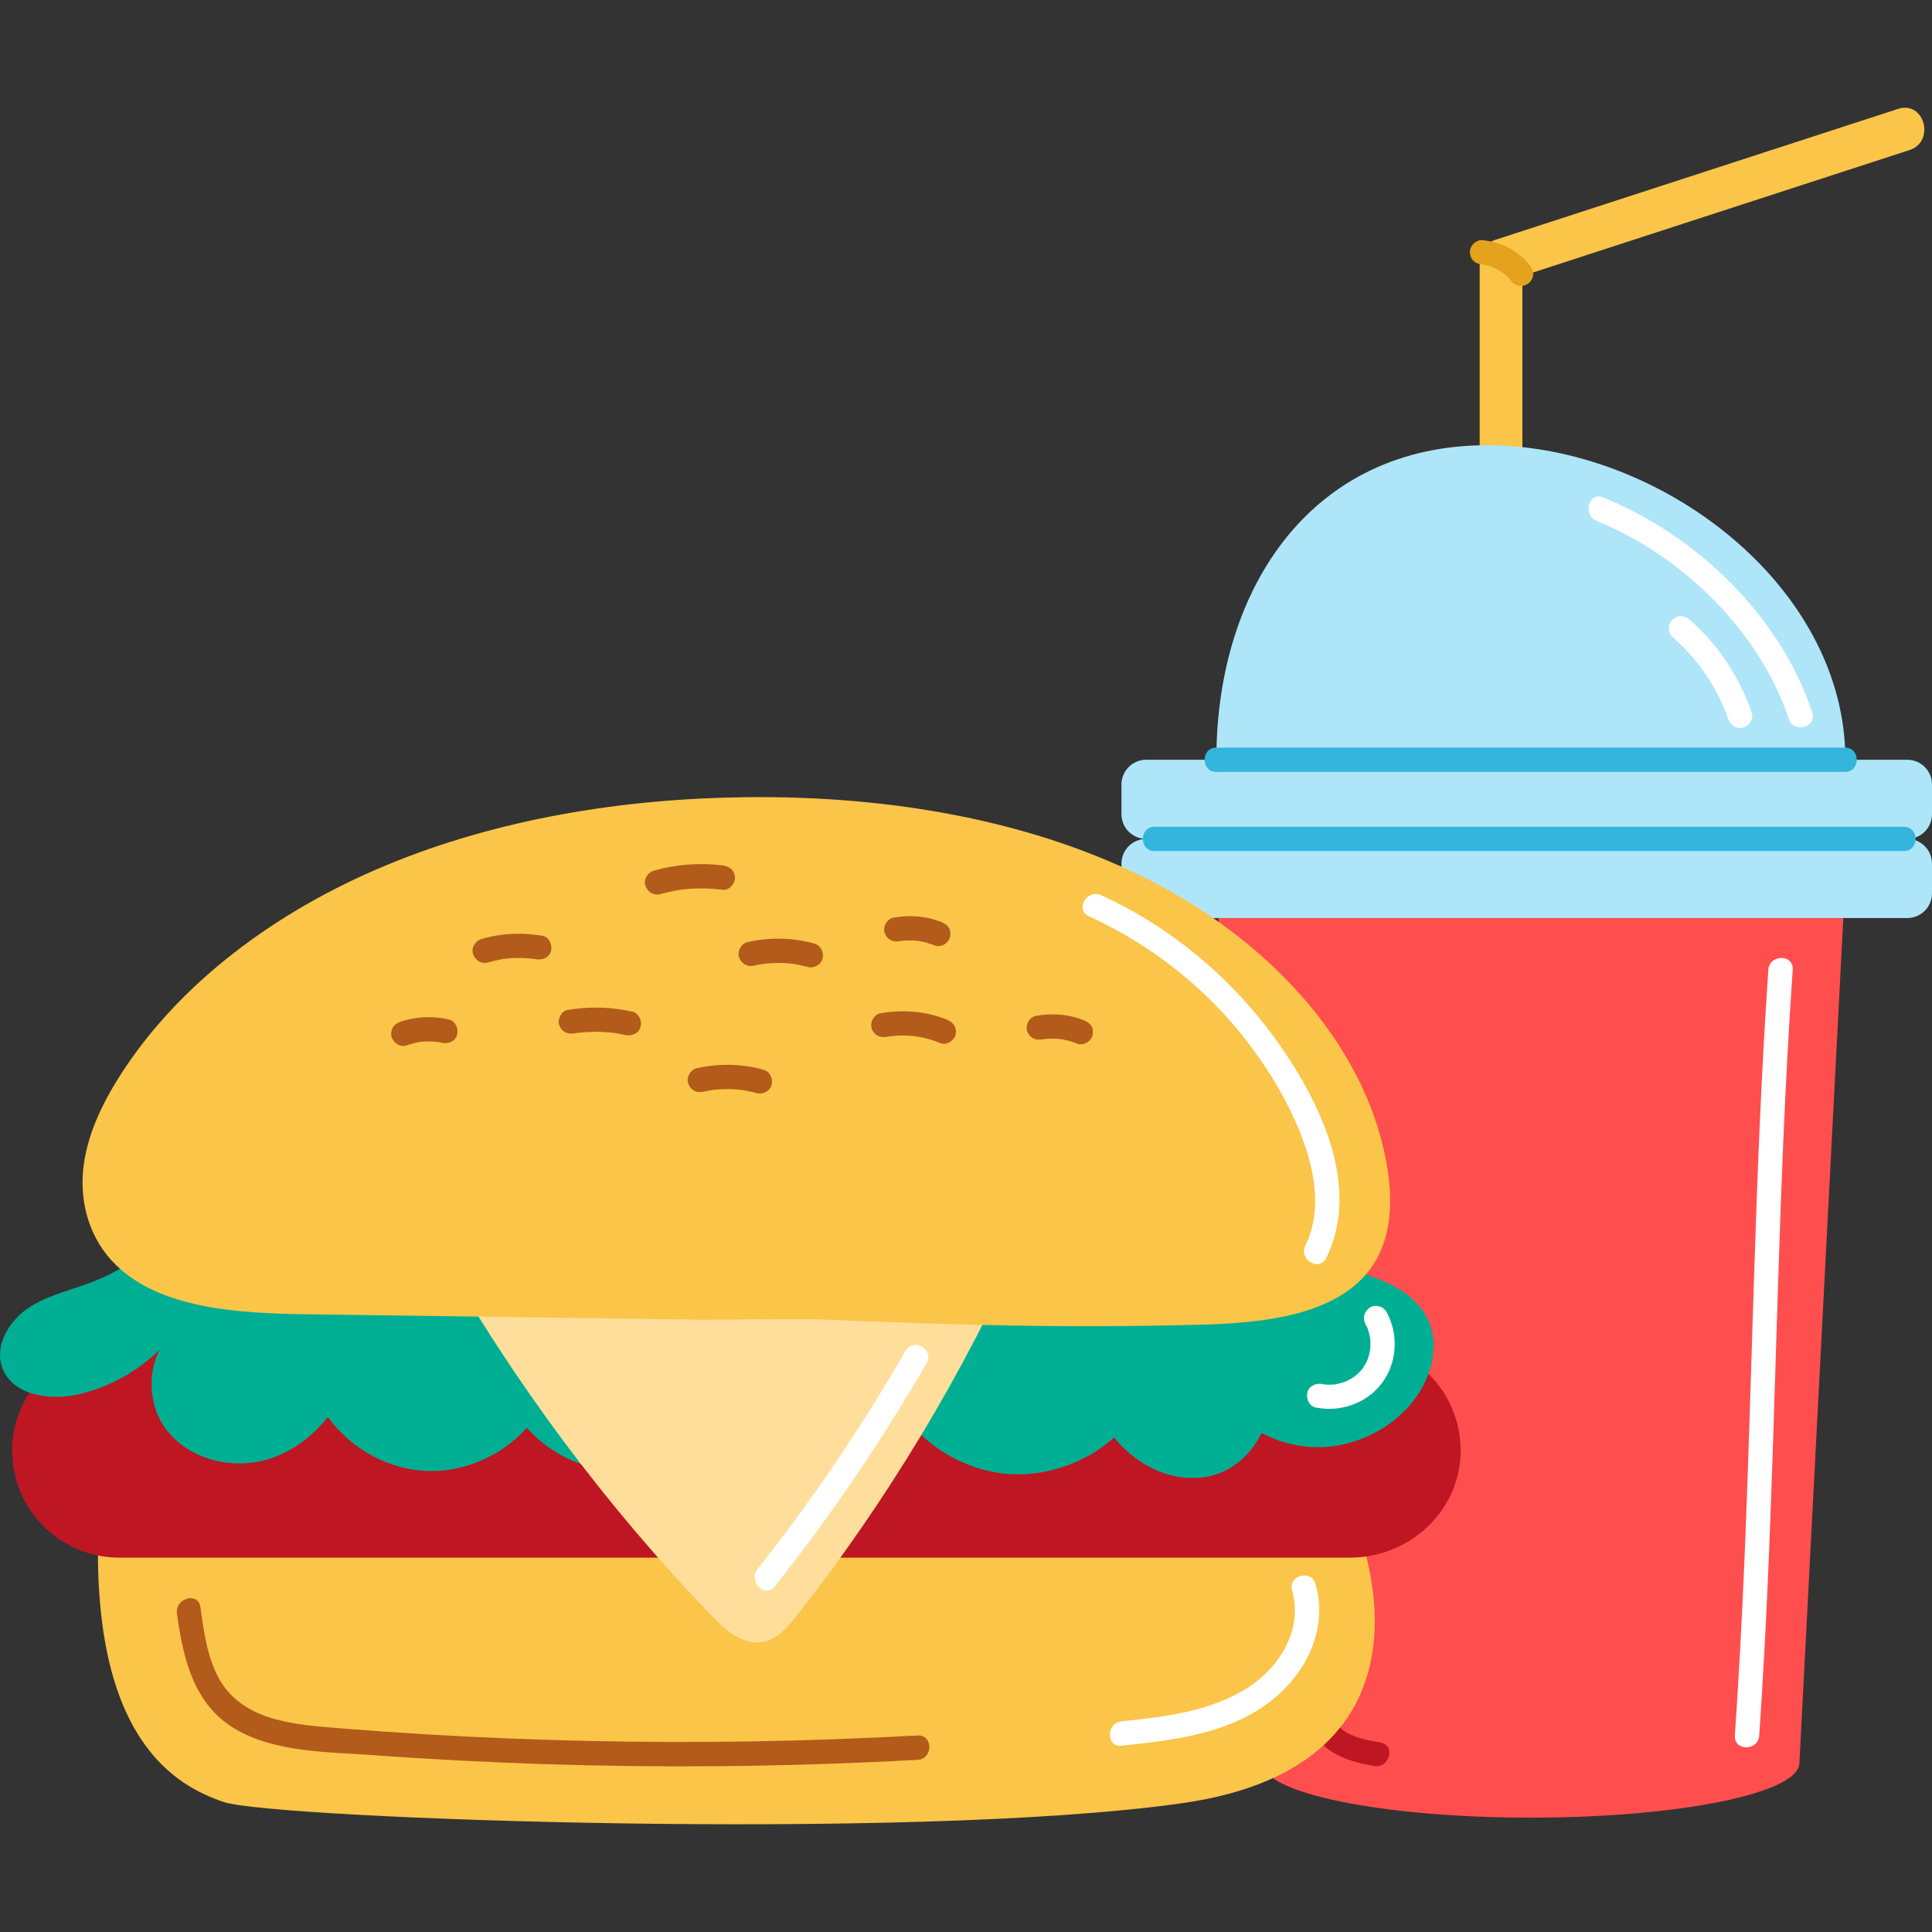 <svg width="60" height="60" viewBox="0 0 60 60" fill="none" xmlns="http://www.w3.org/2000/svg">
<rect x="0" y="0" width="60" height="60" fill="#333333" stroke="none"/>
<g clip-path="url(#clip0_0_924)">
<path d="M47.28 15.5C47.28 13.03 47.28 10.559 47.28 8.088C47.118 8.301 46.955 8.514 46.793 8.728C48.196 8.271 49.6 7.815 51.003 7.359C53.254 6.627 55.504 5.896 57.754 5.164C58.27 4.996 58.786 4.829 59.301 4.661C60.11 4.398 59.764 3.116 58.949 3.381C57.545 3.838 56.142 4.294 54.738 4.75C52.488 5.482 50.238 6.213 47.987 6.945C47.472 7.113 46.956 7.28 46.44 7.448C46.161 7.539 45.953 7.787 45.953 8.088V15.5C45.953 16.354 47.28 16.356 47.28 15.5Z" fill="#FAC549"/>
<path d="M37.775 27.282L39.204 54.751C39.204 55.689 42.937 56.449 47.543 56.449C52.148 56.449 55.882 55.689 55.882 54.751L57.31 27.282H37.775Z" fill="#FF4E4E"/>
<path d="M46.178 13.827C40.784 13.827 37.775 18.2 37.775 23.595H57.31C57.31 18.201 51.573 13.827 46.178 13.827Z" fill="#AFE5F9"/>
<path d="M59.231 26.053H35.596C35.172 26.053 34.828 25.709 34.828 25.285V24.363C34.828 23.939 35.172 23.595 35.596 23.595H59.231C59.656 23.595 60 23.939 60 24.363V25.285C60 25.709 59.656 26.053 59.231 26.053Z" fill="#AFE5F9"/>
<path d="M59.231 28.511H35.596C35.172 28.511 34.828 28.167 34.828 27.743V26.822C34.828 26.397 35.172 26.053 35.596 26.053H59.231C59.656 26.053 60 26.397 60 26.822V27.743C60 28.167 59.656 28.511 59.231 28.511Z" fill="#AFE5F9"/>
<path d="M35.858 26.431H53.988H59.125C59.611 26.431 59.612 25.675 59.125 25.675C53.081 25.675 47.038 25.675 40.995 25.675C39.282 25.675 37.57 25.675 35.858 25.675C35.371 25.675 35.371 26.431 35.858 26.431Z" fill="#33B5DD"/>
<path d="M37.775 23.973H52.628H57.298C57.784 23.973 57.785 23.217 57.298 23.217C52.347 23.217 47.396 23.217 42.445 23.217C40.889 23.217 39.332 23.217 37.775 23.217C37.289 23.217 37.288 23.973 37.775 23.973Z" fill="#33B5DD"/>
<path d="M49.586 16.178C52.229 17.252 54.648 19.595 55.553 22.329C55.706 22.788 56.436 22.592 56.282 22.128C55.286 19.121 52.69 16.629 49.787 15.449C49.337 15.266 49.141 15.997 49.586 16.178Z" fill="white"/>
<path d="M51.938 19.778C52.73 20.471 53.333 21.351 53.672 22.329C53.739 22.522 53.931 22.65 54.138 22.593C54.325 22.541 54.469 22.322 54.401 22.128C54.017 21.02 53.357 20.017 52.473 19.243C52.319 19.109 52.09 19.092 51.938 19.243C51.801 19.381 51.784 19.643 51.938 19.778Z" fill="white"/>
<path d="M54.918 30.114C54.494 36.269 54.432 42.44 54.169 48.602C54.093 50.37 53.999 52.136 53.878 53.901C53.845 54.387 54.601 54.385 54.634 53.901C55.058 47.746 55.12 41.575 55.383 35.412C55.459 33.645 55.553 31.878 55.674 30.114C55.708 29.628 54.952 29.63 54.918 30.114Z" fill="white"/>
<path d="M46.027 8.213L46.102 8.222C46.069 8.218 46.035 8.213 46.002 8.209C46.152 8.231 46.298 8.272 46.438 8.33C46.408 8.318 46.378 8.305 46.348 8.292C46.487 8.353 46.618 8.429 46.739 8.521L46.662 8.462C46.777 8.552 46.88 8.654 46.969 8.769C47.025 8.84 47.151 8.88 47.236 8.88C47.329 8.88 47.44 8.838 47.504 8.769C47.57 8.697 47.619 8.602 47.614 8.502C47.61 8.395 47.569 8.318 47.504 8.234C47.338 8.022 47.119 7.842 46.883 7.714C46.614 7.568 46.33 7.488 46.028 7.457C45.937 7.448 45.822 7.506 45.76 7.568C45.695 7.634 45.645 7.741 45.65 7.835C45.654 7.933 45.686 8.034 45.76 8.103C45.838 8.174 45.922 8.203 46.027 8.213Z" fill="#E5A21C"/>
<path d="M40.464 44.17C40.407 46.371 40.41 48.574 40.477 50.775C40.494 51.325 40.514 51.875 40.539 52.425C40.559 52.861 40.571 53.317 40.757 53.72C41.106 54.476 41.917 54.711 42.673 54.845C43.149 54.93 43.353 54.202 42.874 54.117C42.527 54.055 42.156 53.995 41.845 53.82C41.483 53.617 41.36 53.277 41.321 52.88C41.229 51.937 41.235 50.972 41.212 50.024C41.165 48.073 41.169 46.121 41.22 44.17C41.233 43.683 40.477 43.683 40.464 44.17Z" fill="#BE1622"/>
<path d="M41.006 42.478L40.972 42.444C40.938 42.407 40.897 42.381 40.85 42.365C40.805 42.342 40.757 42.331 40.705 42.333C40.653 42.331 40.604 42.342 40.559 42.365C40.512 42.381 40.472 42.407 40.438 42.444L40.379 42.52C40.344 42.579 40.327 42.643 40.327 42.711C40.331 42.744 40.336 42.778 40.34 42.812C40.358 42.876 40.391 42.931 40.438 42.978L40.471 43.012C40.506 43.049 40.546 43.075 40.593 43.09C40.638 43.114 40.687 43.125 40.739 43.123C40.791 43.125 40.839 43.114 40.884 43.09C40.931 43.075 40.972 43.049 41.006 43.012L41.065 42.936C41.099 42.877 41.116 42.813 41.117 42.745C41.112 42.712 41.108 42.678 41.103 42.644C41.085 42.58 41.053 42.525 41.006 42.478Z" fill="#BE1622"/>
<path d="M40.637 41.801C41.124 41.801 41.124 41.045 40.637 41.045C40.151 41.045 40.15 41.801 40.637 41.801Z" fill="#BE1622"/>
<path d="M42.196 47.602H5.724H3.05C2.879 53.978 5.415 55.452 6.958 55.966C8.5 56.48 28.279 57.2 36.712 56C45.144 54.8 42.196 47.602 42.196 47.602Z" fill="#FAC549"/>
<path d="M42.031 41.715H3.81C2.011 41.715 0.458 43.097 0.379 44.894C0.295 46.801 1.817 48.374 3.705 48.374H41.927C43.726 48.374 45.279 46.992 45.358 45.195C45.442 43.288 43.92 41.715 42.031 41.715Z" fill="#BE1622"/>
<path d="M44.346 40.98C43.861 39.951 42.597 39.617 41.504 39.302C40.412 38.987 39.17 38.364 39.059 37.233L6.119 36.901C5.445 38.206 4.286 39.252 2.921 39.791C2.24 40.06 1.502 40.211 0.891 40.614C0.28 41.017 -0.182 41.788 0.07 42.475C0.381 43.325 1.525 43.505 2.409 43.309C3.367 43.097 4.259 42.603 4.958 41.915C4.574 42.665 4.627 43.66 5.133 44.356C5.825 45.307 7.169 45.658 8.298 45.327C9.049 45.107 9.695 44.621 10.185 44.006C10.896 45.001 12.084 45.654 13.31 45.684C14.458 45.712 15.598 45.194 16.362 44.342C17.136 45.218 18.313 45.745 19.484 45.671C20.586 45.601 21.628 45.002 22.294 44.126C22.991 45.059 24.165 45.636 25.332 45.562C26.427 45.492 27.456 44.85 28.051 43.932C28.784 44.94 29.948 45.636 31.191 45.764C32.417 45.891 33.682 45.461 34.602 44.645C35.316 45.538 36.471 46.09 37.579 45.842C38.283 45.685 38.869 45.15 39.179 44.503C39.678 44.765 40.233 44.922 40.797 44.942C41.957 44.983 43.125 44.453 43.857 43.551C44.438 42.837 44.738 41.813 44.346 40.98Z" fill="#00AF93"/>
<path d="M42.407 41.125C42.424 41.157 42.441 41.19 42.458 41.223C42.495 41.298 42.452 41.196 42.476 41.269C42.499 41.339 42.521 41.408 42.537 41.481C42.544 41.517 42.552 41.553 42.556 41.589C42.546 41.513 42.558 41.631 42.558 41.636C42.562 41.709 42.562 41.783 42.557 41.856C42.556 41.872 42.542 41.977 42.554 41.903C42.548 41.939 42.541 41.975 42.533 42.011C42.519 42.077 42.5 42.142 42.477 42.206L42.458 42.258C42.471 42.23 42.471 42.228 42.46 42.252C42.445 42.285 42.428 42.318 42.411 42.35C42.393 42.383 42.374 42.414 42.354 42.445L42.31 42.511C42.336 42.478 42.278 42.549 42.272 42.555L42.199 42.632L42.121 42.704C42.06 42.762 42.15 42.688 42.087 42.733C42.029 42.773 41.969 42.812 41.907 42.846C41.875 42.863 41.844 42.878 41.812 42.894C41.711 42.942 41.876 42.873 41.771 42.91C41.704 42.934 41.637 42.956 41.567 42.972C41.533 42.98 41.498 42.986 41.463 42.993C41.383 43.009 41.513 42.994 41.423 42.997C41.358 43 41.294 43.004 41.228 43.002C41.193 43.001 41.158 42.998 41.123 42.995C41.095 42.992 41.099 42.992 41.135 42.996L41.066 42.983C40.872 42.945 40.648 43.039 40.601 43.248C40.558 43.435 40.657 43.671 40.865 43.712C41.625 43.864 42.427 43.588 42.904 42.97C43.394 42.336 43.443 41.44 43.06 40.743C42.964 40.57 42.711 40.499 42.542 40.608C42.367 40.721 42.305 40.94 42.407 41.125Z" fill="white"/>
<path d="M5.495 50.108C5.685 51.488 6.008 52.928 7.297 53.69C8.541 54.426 10.152 54.404 11.548 54.505C15.141 54.767 18.745 54.882 22.347 54.85C24.398 54.832 26.449 54.765 28.498 54.653C28.981 54.627 28.985 53.871 28.498 53.897C25.1 54.083 21.696 54.142 18.294 54.067C16.594 54.03 14.894 53.961 13.195 53.859C12.322 53.806 11.448 53.745 10.575 53.675C9.899 53.62 9.217 53.572 8.559 53.394C7.843 53.2 7.207 52.833 6.828 52.176C6.434 51.492 6.33 50.676 6.224 49.907C6.158 49.427 5.43 49.632 5.495 50.108Z" fill="#B25B1A"/>
<path d="M40.127 49.394C40.474 50.611 39.737 51.787 38.73 52.426C37.568 53.163 36.167 53.316 34.829 53.458C34.35 53.508 34.345 54.265 34.829 54.214C36.381 54.05 38.03 53.868 39.334 52.928C40.505 52.084 41.271 50.646 40.856 49.193C40.723 48.726 39.993 48.925 40.127 49.394Z" fill="white"/>
<path d="M13.601 38.768C15.939 42.907 18.8 46.75 22.095 50.176C22.526 50.624 23.071 51.102 23.683 50.994C24.139 50.913 24.47 50.527 24.756 50.162C27.555 46.591 29.913 42.674 31.759 38.528L13.601 38.768Z" fill="#FFDE9C"/>
<path d="M43.102 36.383C42.555 32.682 39.646 29.397 35.884 27.428C32.122 25.459 27.594 24.706 23.165 24.757C19.319 24.802 15.449 25.437 11.999 26.869C8.548 28.301 5.535 30.558 3.721 33.414C3.138 34.331 2.676 35.322 2.58 36.359C2.485 37.396 2.789 38.488 3.593 39.278C4.993 40.654 7.422 40.788 9.575 40.817C13.653 40.873 17.731 40.929 21.809 40.984L25.181 40.964C29.545 41.145 32.882 41.253 37.249 41.141C39.127 41.092 41.25 40.884 42.382 39.621C43.188 38.722 43.267 37.501 43.102 36.383Z" fill="#FAC549"/>
<path d="M20.508 27.767C20.667 27.723 20.828 27.686 20.991 27.656C21.041 27.647 21.091 27.64 21.141 27.632C21.222 27.619 21.103 27.635 21.192 27.625C21.274 27.616 21.356 27.608 21.439 27.602C21.775 27.579 22.113 27.59 22.447 27.633C22.644 27.658 22.834 27.441 22.825 27.255C22.815 27.029 22.658 26.904 22.447 26.877C21.733 26.786 21 26.845 20.307 27.039C20.116 27.092 19.98 27.309 20.043 27.504C20.106 27.698 20.304 27.824 20.508 27.767Z" fill="#B25B1A"/>
<path d="M23.416 29.988C23.496 29.97 23.576 29.954 23.656 29.941C23.673 29.938 23.775 29.924 23.694 29.934C23.728 29.93 23.763 29.926 23.798 29.922C23.948 29.908 24.1 29.902 24.251 29.905C24.321 29.907 24.391 29.91 24.46 29.916C24.501 29.919 24.541 29.923 24.582 29.927L24.634 29.933C24.591 29.927 24.592 29.928 24.637 29.934C24.787 29.959 24.934 29.989 25.081 30.029C25.271 30.082 25.501 29.965 25.546 29.765C25.591 29.566 25.486 29.357 25.282 29.301C24.607 29.115 23.897 29.104 23.215 29.259C23.022 29.303 22.89 29.536 22.951 29.724C23.017 29.926 23.209 30.035 23.416 29.988Z" fill="#B25B1A"/>
<path d="M21.835 33.906C21.915 33.888 21.994 33.872 22.075 33.859C22.092 33.856 22.194 33.842 22.113 33.852C22.147 33.848 22.182 33.844 22.217 33.84C22.367 33.826 22.519 33.82 22.67 33.823C22.74 33.825 22.81 33.828 22.879 33.834C22.92 33.837 22.96 33.841 23.001 33.845L23.053 33.851C23.01 33.845 23.011 33.846 23.056 33.852C23.206 33.877 23.353 33.907 23.5 33.947C23.69 34 23.919 33.883 23.965 33.683C24.01 33.484 23.905 33.274 23.701 33.218C23.026 33.033 22.316 33.022 21.634 33.177C21.441 33.221 21.309 33.454 21.37 33.642C21.436 33.844 21.628 33.953 21.835 33.906Z" fill="#B25B1A"/>
<path d="M15.156 29.891C15.287 29.852 15.421 29.82 15.556 29.795C15.588 29.789 15.619 29.785 15.65 29.779C15.694 29.773 15.692 29.773 15.644 29.78L15.691 29.774C15.759 29.766 15.828 29.76 15.897 29.756C16.034 29.748 16.172 29.747 16.309 29.755C16.372 29.758 16.435 29.763 16.498 29.769C16.532 29.773 16.591 29.78 16.524 29.771C16.566 29.777 16.608 29.784 16.649 29.791C16.843 29.824 17.066 29.739 17.114 29.527C17.156 29.344 17.058 29.098 16.85 29.062C16.217 28.954 15.573 28.98 14.954 29.162C14.765 29.218 14.627 29.43 14.691 29.627C14.753 29.819 14.953 29.951 15.156 29.891Z" fill="#B25B1A"/>
<path d="M17.83 32.093L17.897 32.082C17.936 32.077 17.942 32.076 17.915 32.079C17.869 32.086 17.972 32.072 17.983 32.071C18.057 32.063 18.131 32.056 18.205 32.052C18.347 32.043 18.49 32.041 18.632 32.045C18.775 32.049 18.917 32.06 19.059 32.077C19.171 32.09 18.982 32.064 19.094 32.082C19.128 32.087 19.161 32.092 19.195 32.098C19.274 32.112 19.352 32.128 19.43 32.145C19.622 32.188 19.848 32.087 19.895 31.881C19.939 31.69 19.837 31.463 19.631 31.416C18.968 31.268 18.298 31.254 17.629 31.364C17.433 31.396 17.307 31.649 17.365 31.829C17.433 32.041 17.62 32.127 17.83 32.093Z" fill="#B25B1A"/>
<path d="M27.535 32.2C27.579 32.192 27.623 32.185 27.667 32.179C27.58 32.191 27.691 32.177 27.7 32.176C27.778 32.168 27.856 32.163 27.935 32.16C28.086 32.156 28.237 32.162 28.387 32.177L28.437 32.183C28.392 32.176 28.392 32.176 28.437 32.183C28.47 32.188 28.503 32.193 28.536 32.199C28.613 32.213 28.69 32.23 28.766 32.249C28.918 32.288 29.066 32.338 29.211 32.398C29.395 32.473 29.634 32.316 29.676 32.134C29.726 31.914 29.609 31.749 29.412 31.669C28.754 31.4 28.03 31.346 27.334 31.471C27.139 31.507 27.011 31.754 27.07 31.936C27.137 32.146 27.326 32.238 27.535 32.2Z" fill="#B25B1A"/>
<path d="M27.937 29.229C27.975 29.222 28.014 29.216 28.052 29.211C28.018 29.215 27.985 29.22 27.951 29.224C28.153 29.199 28.355 29.199 28.556 29.224C28.522 29.22 28.489 29.215 28.455 29.211C28.656 29.238 28.851 29.29 29.039 29.366C29.124 29.401 29.255 29.372 29.33 29.328C29.409 29.282 29.483 29.192 29.504 29.102C29.526 29.006 29.521 28.897 29.466 28.811C29.409 28.723 29.336 28.677 29.24 28.637C28.763 28.443 28.239 28.41 27.736 28.5C27.648 28.516 27.554 28.599 27.51 28.674C27.462 28.755 27.442 28.874 27.472 28.965C27.54 29.175 27.728 29.267 27.937 29.229Z" fill="#B25B1A"/>
<path d="M32.362 32.279C32.401 32.273 32.439 32.266 32.478 32.261C32.444 32.266 32.411 32.27 32.377 32.275C32.578 32.249 32.78 32.249 32.981 32.274C32.948 32.27 32.914 32.265 32.881 32.261C33.082 32.288 33.277 32.34 33.465 32.416C33.549 32.451 33.681 32.422 33.756 32.378C33.834 32.332 33.909 32.243 33.93 32.152C33.952 32.056 33.947 31.947 33.892 31.861C33.835 31.773 33.762 31.727 33.666 31.688C33.189 31.493 32.665 31.46 32.162 31.55C32.073 31.567 31.98 31.649 31.936 31.724C31.888 31.805 31.868 31.925 31.898 32.016C31.965 32.225 32.154 32.317 32.362 32.279Z" fill="#B25B1A"/>
<path d="M12.626 32.467C12.783 32.411 12.944 32.372 13.109 32.349C13.076 32.353 13.042 32.358 13.009 32.362C13.213 32.336 13.419 32.336 13.624 32.363C13.59 32.358 13.557 32.354 13.523 32.349C13.594 32.359 13.664 32.372 13.733 32.388C13.926 32.431 14.151 32.329 14.198 32.124C14.242 31.931 14.14 31.705 13.934 31.659C13.436 31.546 12.907 31.566 12.425 31.738C12.331 31.771 12.251 31.823 12.199 31.912C12.152 31.992 12.132 32.112 12.161 32.203C12.22 32.386 12.427 32.538 12.626 32.467Z" fill="#B25B1A"/>
<path d="M33.814 28.454C35.77 29.348 37.5 30.714 38.797 32.433C39.443 33.288 40.012 34.235 40.401 35.236C40.825 36.325 41.073 37.588 40.538 38.684C40.325 39.12 40.977 39.504 41.19 39.066C42.3 36.792 40.94 34.102 39.59 32.24C38.203 30.329 36.345 28.784 34.195 27.801C33.756 27.6 33.372 28.252 33.814 28.454Z" fill="white"/>
<path d="M28.124 41.952C26.756 44.319 25.222 46.588 23.526 48.733C23.228 49.11 23.759 49.649 24.061 49.267C25.797 47.071 27.376 44.758 28.777 42.333C29.02 41.911 28.367 41.53 28.124 41.952Z" fill="white"/>
</g>
<defs>
<clipPath id="clip0_0_924">
<rect width="60" height="60" fill="white"/>
</clipPath>
</defs>
</svg>
